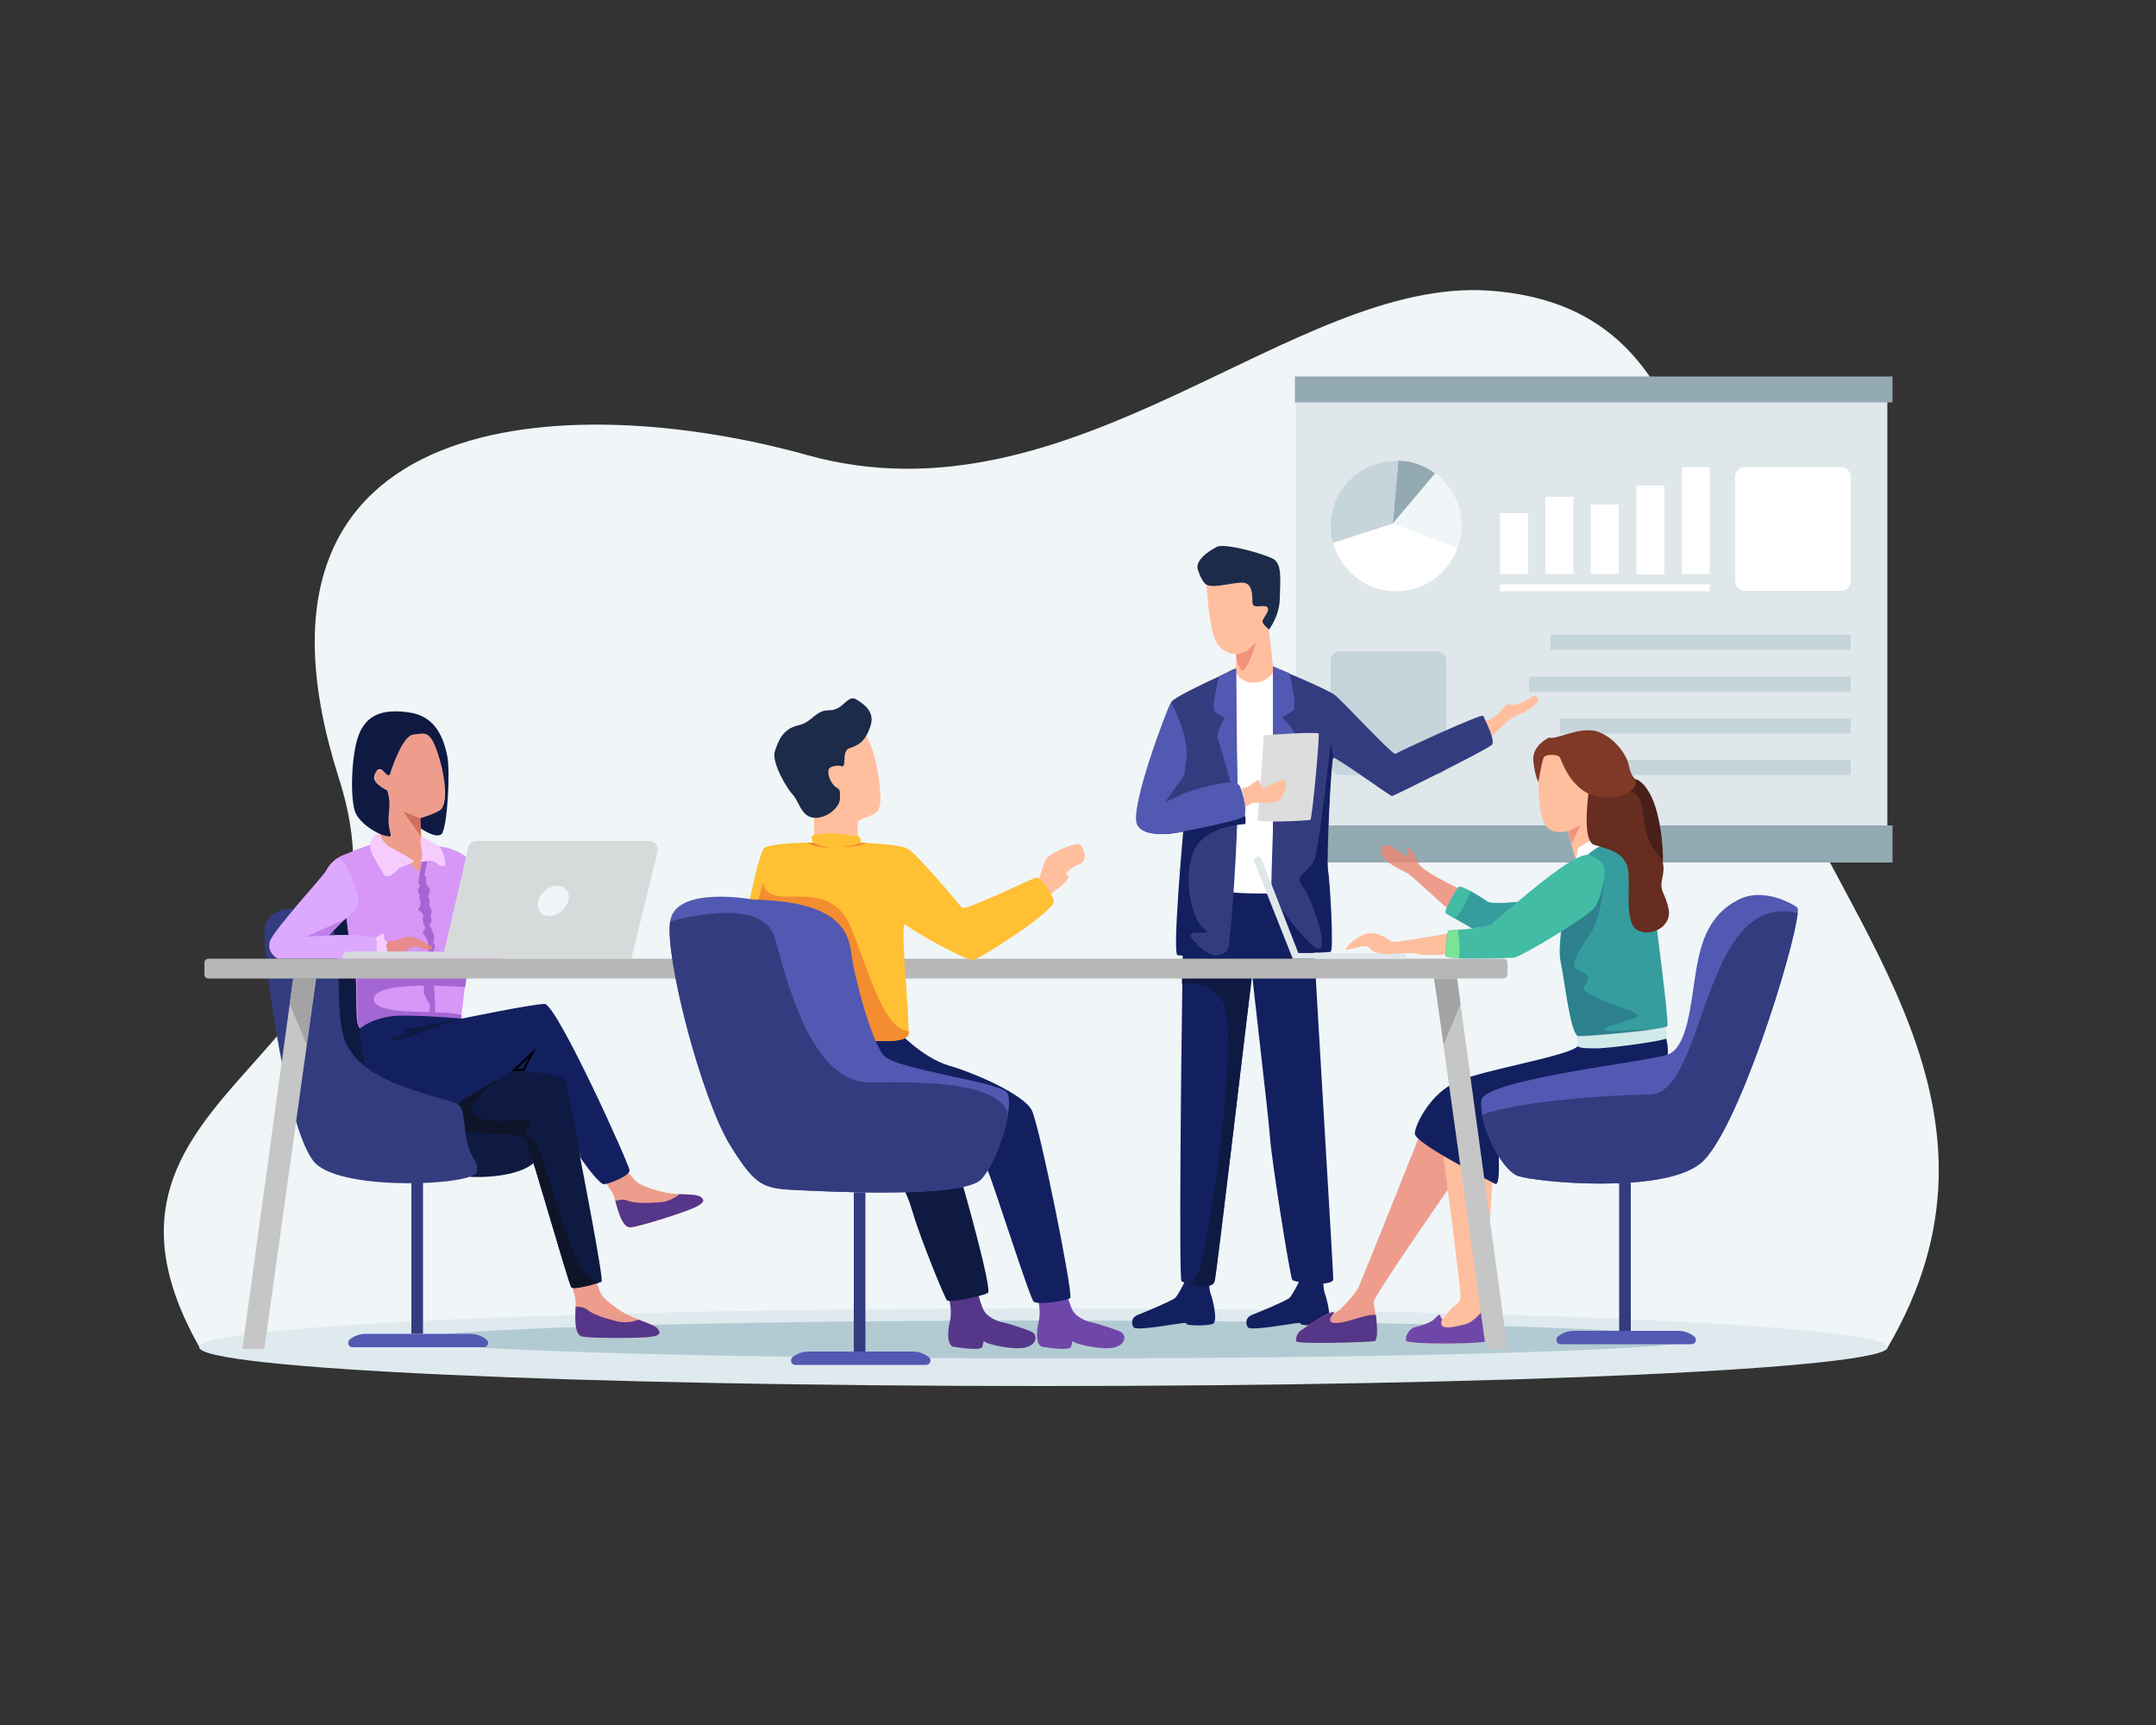 <?xml version="1.0" encoding="utf-8"?>
<!-- Generator: Adobe Illustrator 22.0.1, SVG Export Plug-In . SVG Version: 6.00 Build 0)  -->
<svg version="1.1" id="Layer_1" xmlns="http://www.w3.org/2000/svg" xmlns:xlink="http://www.w3.org/1999/xlink" x="0px" y="0px"
	 width="500px" height="400px" viewBox="0 0 500 400" style="enable-background:new 0 0 500 400;" xml:space="preserve">
<rect x="0" y="0" width="500" height="400" fill="#333333" stroke="none"/>
<style type="text/css">
	.st0{fill:#F0F5F7;}
	.st1{fill:#DFEAEF;}
	.st2{fill:#B2CBD3;}
	.st3{fill:#DFE7EA;}
	.st4{fill:#93AAB2;}
	.st5{fill:#FFFFFF;}
	.st6{fill:#C6D4DB;}
	.st7{fill:#1C2B49;}
	.st8{fill:#FFBF9F;}
	.st9{opacity:0.8;}
	.st10{clip-path:url(#SVGID_2_);fill:#ED8772;}
	.st11{fill:#132060;}
	.st12{fill:#333C7F;}
	.st13{fill:#5259B2;}
	.st14{fill:#DDDDDD;}
	.st15{fill:#0F1A42;}
	.st16{clip-path:url(#SVGID_4_);fill:#ED8772;}
	.st17{fill:#D697F7;}
	.st18{fill:#A366D3;}
	.st19{clip-path:url(#SVGID_6_);fill:#ED8772;}
	.st20{fill:#563689;}
	.st21{clip-path:url(#SVGID_8_);fill:#ED8772;}
	.st22{fill:#0E1528;}
	.st23{fill:none;stroke:#000000;stroke-width:0.5;stroke-miterlimit:10;}
	.st24{clip-path:url(#SVGID_10_);fill:#C96353;}
	.st25{fill:#F6CCFF;}
	.st26{clip-path:url(#SVGID_12_);fill:#ED8772;}
	.st27{fill:#DDA9FF;}
	.st28{fill:#BF80E8;}
	.st29{fill:#D7DADB;}
	.st30{fill:#B7B7B7;}
	.st31{clip-path:url(#SVGID_14_);fill:#ED8772;}
	.st32{fill:#6F47A8;}
	.st33{fill:#D0EAE9;}
	.st34{fill:#492019;}
	.st35{clip-path:url(#SVGID_16_);fill:#ED8772;}
	.st36{fill:#359D9E;}
	.st37{fill:#42BCA4;}
	.st38{fill:#662D20;}
	.st39{fill:#7F3926;}
	.st40{clip-path:url(#SVGID_18_);fill:#ED8772;}
	.st41{opacity:0.37;}
	.st42{clip-path:url(#SVGID_20_);fill:#215273;}
	.st43{fill:#7CE496;}
	.st44{fill:#FFC033;}
	.st45{fill:#F48D2F;}
	.st46{fill:#C6C6C6;}
	.st47{fill:#A3A3A3;}
</style>
<path class="st0" d="M437.8,312.4c32.1-54.8-9.6-96.8-25.9-138.3C392.6,125,397.5,71.2,345.5,67.4c-45.8-3.3-96.5,55.4-158.4,38.1
	c-54.5-15.2-136.3-12.2-108.5,75c21.2,66.3-67.2,70.2-32.4,131.8H437.8z"/>
<path class="st1" d="M437.8,312.4c0,4.9-87.6,9-195.8,9s-195.8-4-195.8-9c0-5,87.6-9,195.8-9S437.8,307.4,437.8,312.4"/>
<path class="st2" d="M392.6,310.6c0,2.4-66.2,4.4-147.8,4.4c-81.6,0-147.8-2-147.8-4.4c0-2.4,66.2-4.4,147.8-4.4
	C326.4,306.3,392.6,308.2,392.6,310.6"/>
<rect x="300.5" y="92.7" class="st3" width="137.2" height="98.7"/>
<rect x="300.3" y="87.3" class="st4" width="138.6" height="6"/>
<rect x="300.3" y="191.4" class="st4" width="138.6" height="8.6"/>
<rect x="347.9" y="119" class="st5" width="6.5" height="14.1"/>
<rect x="358.4" y="115.2" class="st5" width="6.5" height="17.9"/>
<rect x="368.9" y="117" class="st5" width="6.5" height="16.1"/>
<rect x="379.5" y="112.6" class="st5" width="6.5" height="20.6"/>
<rect x="390" y="108.3" class="st5" width="6.5" height="24.8"/>
<rect x="347.9" y="135.5" class="st5" width="48.6" height="1.6"/>
<path class="st5" d="M426.9,108.3h-22.2c-1.3,0-2.3,1-2.3,2.3v24.1c0,1.3,1,2.3,2.3,2.3h22.2c1.3,0,2.3-1,2.3-2.3v-24.1
	C429.2,109.3,428.2,108.3,426.9,108.3"/>
<path class="st6" d="M333.1,151h-22.2c-1.3,0-2.3,1-2.3,2.3v24.1c0,1.3,1,2.3,2.3,2.3h22.2c1.3,0,2.3-1,2.3-2.3v-24.1
	C335.4,152,334.4,151,333.1,151"/>
<rect x="359.6" y="147.2" class="st6" width="69.6" height="3.5"/>
<rect x="354.6" y="156.9" class="st6" width="74.6" height="3.5"/>
<rect x="361.8" y="166.6" class="st6" width="67.4" height="3.5"/>
<rect x="375.6" y="176.2" class="st6" width="53.6" height="3.5"/>
<path class="st5" d="M338.9,121.9c0,1.8-0.3,3.6-0.9,5.2c-2.1,5.8-7.7,10-14.2,10c-7,0-12.9-4.8-14.6-11.2c-0.3-1.3-0.5-2.6-0.5-3.9
	c0-8.4,6.8-15.1,15.1-15.1c0.2,0,0.4,0,0.6,0h0c0.8,0,1.5,0.1,2.2,0.2l0,0c2.3,0.4,4.4,1.4,6.2,2.7
	C336.5,112.5,338.9,116.9,338.9,121.9"/>
<path class="st6" d="M324.3,106.8l-1.3,14.6l-13.9,4.5c-0.3-1.3-0.5-2.6-0.5-3.9c0-8.4,6.8-15.1,15.1-15.1
	C323.9,106.8,324.1,106.8,324.3,106.8L324.3,106.8z"/>
<path class="st4" d="M332.8,109.8l-9.8,11.6l1.3-14.6l2.2,0.2l0,0C328.9,107.5,331,108.4,332.8,109.8"/>
<path class="st0" d="M338.9,121.9c0,1.8-0.3,3.6-0.9,5.2l-14.9-5.7l9.8-11.6C336.5,112.5,338.9,116.9,338.9,121.9"/>
<path class="st7" d="M282.4,126.7c0,0-5.5,2.6-4.6,5.4c0.9,2.9,2,3.5,2,3.5s8.7,3.4,9,6.4c0.3,3,5.4,4.1,5.4,4.1s2.6-3.2,2.6-7.5
	c0.1-4.2,0.6-8-1.7-9.1S285,126.1,282.4,126.7"/>
<path class="st8" d="M279.8,135.6c0,0,0.5,9.2,2,12.7c1.4,3.4,4.9,3.4,4.9,3.4l-0.1,3.4c0,0-2.4,1.9,1.8,4.1
	c4.1,2.2,4.6,3.9,6.3,1.6c1.8-2.3,0.5-6.3,0.5-6.3s-0.8-7.6-0.9-8.3c-0.1-0.7-1.9-1.4-1.4-2.5c0.6-1.1,1.6-2.2,1-2.9
	c-0.6-0.7-3.2,0.4-3.4-0.8s0.4-5.1-2.7-4.9S281.5,136.4,279.8,135.6"/>
<g class="st9">
	<g>
		<defs>
			<rect id="SVGID_1_" x="286.7" y="148.9" width="4.6" height="6.5"/>
		</defs>
		<clipPath id="SVGID_2_">
			<use xlink:href="#SVGID_1_"  style="overflow:visible;"/>
		</clipPath>
		<path class="st10" d="M286.7,151.7c0,0,1.8-0.2,2.6-0.9c0.8-0.8,2-1.8,2-1.8s-2.4,8-3.6,6.2C286.6,153.3,286.7,151.7,286.7,151.7"
			/>
	</g>
</g>
<path class="st11" d="M280.4,297.3c0,0,0,1.8,0.4,2.8c0.4,1,1.8,6.5,0.4,6.9c-1.3,0.5-6,0.4-6.1,0c-0.1-0.4,0.1-0.2-0.7-0.2
	c-0.8,0-10.8,1.9-11.5,1c-0.6-0.9-0.6-2.4,1.2-3c1.8-0.7,7.5-3.1,8.4-3.8c0.8-0.7,2.7-4.7,2.7-4.7L280.4,297.3z"/>
<path class="st11" d="M306.9,297.3c0,0,0,1.8,0.4,2.8c0.4,1,1.8,6.5,0.4,6.9c-1.3,0.5-6,0.4-6.1,0c-0.1-0.4,0.1-0.2-0.7-0.2
	c-0.8,0-10.8,1.9-11.5,1c-0.6-0.9-0.6-2.4,1.2-3c1.8-0.7,7.5-3.1,8.4-3.8c0.8-0.7,2.7-4.7,2.7-4.7L306.9,297.3z"/>
<path class="st11" d="M309.2,296.6c0,1.9-9,0.8-9.5,0.2s-4.9-28.2-5.2-33.4c-0.4-5.1-4.1-36.6-4.1-37.3c0,0,0,0.2-0.1,0.6
	c0,0,0,0,0,0.1v0c0,0,0,0.1,0,0.1c-1,7.6-8.1,68.5-8.6,70.2c-0.4,1.3-3.4,1-5.6,0.6c-1-0.2-1.8-0.4-2.1-0.6
	c-0.6-0.4-0.1-50.7,0.2-69.2c0-0.5,0-0.9,0-1.3c0-3.4,0.1-5.4,0.1-5.4l6.2-18l21.7,2.2l2.7,16.6
	C304.8,222.3,309.2,294.7,309.2,296.6"/>
<path class="st5" d="M286.6,155.9c0,0,1.1,2.5,4.3,2.4c3.1-0.1,4.3-2.4,4.3-2.4s2,23.7,3,30.1c0.9,6.4-2.5,21.2-2.5,21.2
	s-9.7,0.1-10.9-0.5C283.6,206,284.6,157,286.6,155.9"/>
<path class="st8" d="M343.6,167.2c0,0,2.1,0.1,3.8-1.6c1.7-1.8,1.7-2.5,3.2-2.2c1.4,0.2,3.9-1.2,4.7-1.8c0.8-0.5,1.6,0.1,1.4,0.9
	c-0.3,0.8-3.2,2.8-3.9,3s-1.6,0.6-2.3,1.1c-0.8,0.4-4.8,4.4-4.8,4.4L343.6,167.2z"/>
<path class="st12" d="M346,172.7c-0.9,1-22.8,11.9-23.2,11.9s-13.1-9.2-13.6-8.9s-1.6,24-1.2,26.1c0.4,2.1,1.4,18.6,0.6,18.9
	c-0.8,0.3-12.3,0.7-13.4-1.8c-0.5-1.1-0.5-6.3-0.4-11.8c0.1-6.6,0.4-13.6,0.4-14.3v-38.2c0,0,12.5,5.1,14.4,6.6
	c1.9,1.5,13.4,14,14,13.6c0.6-0.4,20.1-9.5,20.4-8.8C344.2,166.6,346.9,171.7,346,172.7"/>
<path class="st11" d="M307.9,201.7c0.4,2.1,1.4,18.6,0.6,18.9c-0.8,0.3-12.3,0.7-13.4-1.8c-0.5-1.1-0.5-6.3-0.4-11.8
	c1.9,3.1,5.4,8.1,9.2,11.8c5.9,5.7,0.5-10.4-1.8-13.2c-2.3-2.8,1.5-3.2,2.7-6.2c1.2-3,3.8-27.1,3.8-27.1l0.6,3.3
	C308.6,175.9,307.5,199.7,307.9,201.7"/>
<path class="st13" d="M299,156.1c0.2,0.3,1.8,8,1,8.6c-0.8,0.6-2.7,1.6-2.5,1.8c0.2,0.2,3.1,3.1,3,4.7c-0.2,1.6-5.3,19.6-5.3,19.6
	v-36.3L299,156.1z"/>
<path class="st12" d="M287,187.1v0.2v0c0,0.6,0,1.5-0.1,2.7c0,0.4,0,0.9,0,1.3c-0.3,8.7-1.4,26.3-2.1,28.6c-0.3,0.9-1.2,1.4-2.5,1.6
	c-3.1,0.7-8.1-0.1-9-0.1c-1.3,0,1.3-28.7,1.3-28.7s-1.7,0.4-3.8,0.6c-2.7,0.2-6,0-7-2.2c-1.8-3.8,7-27,7.9-28.4
	c0.6-0.9,6.7-3.9,10.9-5.8l0.4-0.2l0.8-0.4c0.5-0.2,1-0.5,1.4-0.7l0.2-0.1l0.4-0.2l0.8-0.3c0,0,0.1,17.5,0.3,26.5
	c0,2.6,0.1,4.5,0.1,5C287,186.7,287,186.9,287,187.1"/>
<path class="st11" d="M288.8,191.1c0,0-0.8,0-2,0.2c-3,0.4-8.4,1.9-10.1,6.4c-2.4,6.2-0.3,15.8,2.6,17.7c2.9,1.9-5.2-0.4-2.8,2.4
	c1.8,1.9,3.3,3.5,5.6,3.8c-3.1,0.7-8-0.1-9-0.1c-1.3,0,1.3-28.7,1.3-28.7s-1.7,0.4-3.8,0.6c1.3-5.1,3-8.5,5.4-8.2
	c4,0.5,8.4,0.5,10.8,1.9C288.4,187.8,289.1,189.1,288.8,191.1"/>
<path class="st13" d="M287,187.2c-0.2-0.5-4.1-15-4.6-16c-0.5-1,1.6-4.7,1.6-4.7s-1.4-0.8-2.3-1.5c-0.9-0.8,1-8.1,1-8.1l0.4-0.2
	l0.8-0.4l1.4-0.6l0.2-0.1l0.4-0.2l0.8-0.3c0,0,0.1,17.5,0.3,26.5c0,2.6,0.1,4.5,0.1,5C287,186.7,287,186.9,287,187.2"/>
<path class="st14" d="M293.1,170.5c0,0,12.4-0.9,12.7-0.4s-1.5,19.8-1.9,20c-0.4,0.2-12.6,0.8-12.3,0S293.1,170.5,293.1,170.5"/>
<path class="st8" d="M288,182.8c0,0,1.6-0.3,2.1-0.8c0.5-0.5,2.1-1.5,2-0.9c0,0.6,0.7,1.7,0.9,1.7c0.2,0,4.6-2.7,5.1-1.6
	c0.5,1.2-0.9,4.4-1.9,4.7c-1,0.3-4.1,0.3-5,0.2c-0.8-0.1-2.4,1.1-2.4,1.1L288,182.8z"/>
<path class="st13" d="M288.4,189.4c-0.2,0.1-0.7,0.3-1.5,0.6c-3.6,1.1-12.4,2.8-12.4,2.8s-8.9,2.2-10.8-1.6c-1.8-3.8,7-27,7.9-28.4
	c0,0,4.4,8.2,3.5,13.5c-0.8,5.2-1,7.8-1,7.8s9.4-3.3,12.5-2.5c0.5,0.1,0.8,0.4,1,0.8C288.6,185.1,289.3,188.5,288.4,189.4"/>
<polygon class="st12" points="274.3,184.1 270.2,186 274.9,179.4 "/>
<path class="st15" d="M290.2,226.9c0,0,0,0,0,0.1v0c0,0,0,0.1,0,0.1c-0.9,7.6-8.1,68.5-8.6,70.2c-0.4,1.3-3.4,1.1-5.6,0.6
	c0.3-0.4,0.6-0.7,0.9-1c3.3-3,10-54.7,7.2-63.2c-1.7-5.1-6.4-5.8-10-5.6c0-0.5,0-0.9,0-1.3H290.2z"/>
<g class="st9">
	<g>
		<defs>
			<rect id="SVGID_3_" x="86.8" y="169.5" width="16.3" height="38.7"/>
		</defs>
		<clipPath id="SVGID_4_">
			<use xlink:href="#SVGID_3_"  style="overflow:visible;"/>
		</clipPath>
		<path class="st16" d="M89.8,183.4c0,0-2.4-0.9-2.9-2.8s1.3-2.6,2.3-1.6c0.9,1,1.4,0.9,1.8-0.9c0.4-1.8,2.2-7.2,5.1-8.2
			c2.9-1.1,4.5,0.4,5.7,4.2c1.2,3.8,1.9,11.2,0.8,13.1c-1.1,1.9-5,2.5-5,2.5l0.1,4.1c0,0,2.6,5.8,1.3,8.7c-1.2,2.9,0.1,8.8-4,3.5
			c-4.1-5.3-6.9-12.4-6.9-12.4L89.8,183.4z"/>
	</g>
</g>
<path class="st15" d="M109.1,272.9c0,0,13.5,0.8,16.3-5.3c2.8-6.2-2.6-14.5-10.7-16.9s-26.1-19.8-27.3-28.9
	c-1.2-9.1,0.3-9.6-6.4-11.6c-6.6-1.9-8.1,0-8,3.1c0.1,3-1.3,27.3,6.9,37.4C88,260.7,109.1,272.9,109.1,272.9"/>
<path class="st17" d="M109.9,212.1c0,0-0.4,3.1-0.9,7c-0.1,1-0.2,2-0.4,3.1c-0.3,2.2-0.5,4.5-0.8,6.6c-0.3,2.9-0.6,5.3-0.8,6.5
	c-0.1,0.5-0.1,0.8-0.1,0.8c0,0.5-4.2,0.2-6.7,0.2c-2.5-0.1-14.4,2-16.4,2.2c-1.9,0.2-0.7-9.8-1.5-12.8c-0.2-0.8-0.5-2.1-0.7-3.5
	c-0.3-1.8-0.6-3.7-0.8-5.5c-0.3-2.3-0.5-4-0.5-4l1,0L109.9,212.1z"/>
<path class="st18" d="M100.5,226.9c0,0,0.4,4.9,0.4,5.4c0,0.5,0,0.6,0,2c0,1.4,0,2.1,0,2.1l-2,0.1c0,0,1.2-2.9,0.7-3.7
	c-0.5-0.8-0.6-0.9-1-1.9c-0.3-1-0.3,0.7-0.3-1v-3H100.5z"/>
<path class="st18" d="M109.1,219.2c-0.1,1-0.2,2-0.4,3.1c-0.3,2.2-0.5,4.5-0.8,6.6c-5.6-0.4-21.2-1.2-21.2,2.8
	c0,4.2,16.5,2.2,20.4,3.7c-0.1,0.5-0.1,0.8-0.1,0.9c0,0.5-4.2,0.2-6.7,0.2c-2.5-0.1-14.4,2-16.3,2.2c-1.9,0.2-0.7-9.8-1.5-12.8
	c-0.2-0.8-0.5-2.1-0.7-3.5c-0.3-1.8-0.6-3.7-0.8-5.4c-0.3-2.3-0.5-4-0.5-4l1,0c2.6,4.1,8.7,8,14.6,8
	C102.2,220.7,106.4,216.7,109.1,219.2"/>
<g class="st9">
	<g>
		<defs>
			<rect id="SVGID_5_" x="132.6" y="296.3" width="20.3" height="13.9"/>
		</defs>
		<clipPath id="SVGID_6_">
			<use xlink:href="#SVGID_5_"  style="overflow:visible;"/>
		</clipPath>
		<path class="st19" d="M150.8,310c-2.1,0.3-13.6,0.4-15.8-0.1c-1.9-0.4-1.6-4.7-1.5-6.9c0-0.4,0-0.7,0-0.9c0-1.5-0.9-3.9-0.9-3.9
			l5.4-1.8c0,0,1,3.1,1.7,4.1c0.7,1,4.2,3.7,6.5,4.7c0.6,0.3,1.3,0.5,1.9,0.8c2,0.8,4.1,1.5,4.5,2.2
			C153.3,309.3,152.9,309.7,150.8,310"/>
	</g>
</g>
<path class="st20" d="M150.8,310c-2.1,0.3-13.6,0.4-15.8-0.1c-1.9-0.4-1.6-4.7-1.5-6.9c0.9,0,2,0.1,2.7,0.7c1.5,1.2,4.1,2,6.9,2.7
	c2.1,0.5,4,0,5-0.4c2,0.8,4.1,1.5,4.5,2.2C153.3,309.3,152.9,309.7,150.8,310"/>
<g class="st9">
	<g>
		<defs>
			<rect id="SVGID_7_" x="140.4" y="270.8" width="22.7" height="13.8"/>
		</defs>
		<clipPath id="SVGID_8_">
			<use xlink:href="#SVGID_7_"  style="overflow:visible;"/>
		</clipPath>
		<path class="st21" d="M161.3,279.9c-1.9,1-12.8,4.5-15.1,4.7c-1.9,0.1-2.9-4-3.5-6.1c-0.1-0.3-0.2-0.6-0.2-0.8
			c-0.5-1.5-2.1-3.5-2.1-3.5l4.5-3.4c0,0,1.9,2.6,2.9,3.4s5.2,2.2,7.6,2.5c0.6,0.1,1.4,0.1,2.1,0.2c2.1,0.1,4.3,0.1,5,0.7
			C163.5,278.4,163.2,278.9,161.3,279.9"/>
	</g>
</g>
<path class="st20" d="M161.3,279.9c-1.9,1-12.8,4.5-15.1,4.7c-1.9,0.1-2.9-4-3.5-6.1c0.9-0.3,1.9-0.5,2.8-0.1
	c1.8,0.7,4.6,0.6,7.4,0.4c2.2-0.1,3.8-1.2,4.7-1.9c2.1,0.1,4.3,0.1,5,0.7C163.5,278.4,163.2,278.9,161.3,279.9"/>
<path class="st15" d="M139.5,297.2c-0.6,0.3-6.4,2-7,1.3c-0.6-0.7-9.4-31.7-10.1-32.8c-0.7-1.2-0.2-1.8-2-2.3s-17-0.8-20.3-2.2
	c-3.3-1.4-10.6-7.4-10.6-7.4s9.2-3.2,17.2-5.5c4.4-1.2,8.5-2.2,10.6-2.1c5.8,0.2,10.2-1.5,13.5,3.1c3.2,4.6,3.8,19.4,3.8,19.4
	S140.1,296.9,139.5,297.2"/>
<path class="st22" d="M139.5,297.2c-0.6,0.3-6.4,2-7,1.3c-0.6-0.7-9.4-31.7-10.1-32.8c-0.7-1.2-0.2-1.8-2-2.3s-17-0.8-20.3-2.2
	c-3.3-1.4-10.6-7.4-10.6-7.4s9.2-3.2,17.2-5.5c5.2,0,9.1,0.8,8.7,2.1c0,0-8.5,5.9-5.1,8.4c3.3,2.5,13.8-0.2,12.8,1.8
	c-0.9,2-2.5,1.7,0.4,3.4C126.5,265.6,132.5,299.8,139.5,297.2"/>
<path class="st11" d="M83.5,238.5c0,0-0.2,7.1,2.7,11.9c2.9,4.8,15.1,9.4,19.3,6.1c4.2-3.3,13.8-8.4,13.8-8.4s11.2,0.9,11.8,2.4
	c0.6,1.5,3.6,18.1,3.6,18.1s4.2,6.1,5.4,6c1.2-0.1,5.9-1.9,5.9-3.2c0-1.3-16.9-38.6-19.7-38.6s-19.2,3.4-19.2,3.4s-5.8-0.6-13-0.7
	C86.9,235.3,83.5,238.5,83.5,238.5"/>
<path class="st15" d="M93.3,240.9l13.8-4.7c0,0-14.8,2.6-13.8,2.8c1,0.2,3.4,0.2-0.7,1.2C88.5,241,90.1,241.9,93.3,240.9"/>
<polygon class="st23" points="119.3,248.1 123.5,244.1 121.4,248.1 "/>
<g class="st9">
	<g>
		<defs>
			<rect id="SVGID_9_" x="93.5" y="188.2" width="4" height="5.7"/>
		</defs>
		<clipPath id="SVGID_10_">
			<use xlink:href="#SVGID_9_"  style="overflow:visible;"/>
		</clipPath>
		<path class="st24" d="M93.5,188.2c0.4,0.1,4,1.6,4,1.6l0.1,4.1L93.5,188.2z"/>
	</g>
</g>
<path class="st15" d="M97.6,192.1c0,0,3.5,2.5,4.8,1.3c1.3-1.2,2.1-14.4,1.3-18.2c-0.8-3.8-2.5-9.1-8.8-10
	c-6.3-0.9-9.9,0.6-11.7,5.2c-1.8,4.6-2.1,15.7-0.6,18.4c1.5,2.7,5.2,4.7,6.8,5c1.6,0.3,1.3,0.3,0.9-1.6c-0.4-1.9-0.1-3.4,0-5.2
	c0.1-1.9-0.5-3.7-0.5-3.7s-3.5-1.6-3-3.4c0.5-1.8,1.5-1.9,2.3-0.9c0.8,0.9,1.2,1.1,1.5,0.1c0.3-1,2.8-8.7,5.4-8.8
	c2.6-0.2,3.7-1.2,5.6,4.6c1.9,5.8,2.2,11.9,0.4,13c-1.8,1.1-4.5,1.8-4.5,1.8L97.6,192.1z"/>
<path class="st17" d="M108.9,199.7c-1.5-2.4-6.1-3.5-7.2-3.4c-1,0.1-1.3,0.5-1.9,1.6c-0.6,1.1-1.9,1.6-1.9,1.6s-0.6,2.6-0.6,2.7
	c-0.1,0-2.8-2.4-2.8-2.4l-8.8-3.9c0,0-6.4,2.4-7,2.8c-0.1,0.1-0.3,0.2-0.4,0.3c-0.8,0.5-2,1.5-2.6,2.8c-0.8,1.6-12.4,13.9-13.2,16.6
	c-0.7,2.7,1.8,4,1.8,4h52.1C116.5,222.3,110.4,202.1,108.9,199.7 M76.3,216.9c0,0,1-1.4,4.1-4.1c0,0,0.2,1.7,0.5,4
	C78.5,216.8,76.3,216.9,76.3,216.9"/>
<rect x="95.4" y="272.3" class="st12" width="2.7" height="37"/>
<path class="st13" d="M112.2,312.4c0.9,0,1.4-1.2,0.6-1.8c-1-0.8-2.3-1.3-3.7-1.3H84.8c-1.4,0-2.7,0.5-3.7,1.3
	c-0.7,0.6-0.3,1.8,0.6,1.8H112.2z"/>
<path class="st12" d="M72.5,211.1c0,0-11.4-2.7-11.2,5.4c0.1,8.1,5.4,46.6,11.8,53.2s37.1,5.2,37.5,2s-1.9-2.5-2.7-9.4
	c-0.9-6.9-0.3-6-6.1-7.7c-5.9-1.8-18.5-4.8-21.8-13.3C76.7,232.9,81.4,211.5,72.5,211.1"/>
<path class="st25" d="M88,193.6c0,0,1.2,2.2,2.2,2.7c0.9,0.5,5.9,3.1,5.8,3.5c-0.1,0.3-3.1,1.2-3.6,1.7c-0.5,0.5-2.6,2.8-3.5,1.1
	c-0.9-1.7-3.4-5.2-3.1-6.8C86.1,194.2,87.5,192.8,88,193.6"/>
<path class="st25" d="M97.6,193.9c0.1,0.1,3.8,1.8,4.5,2.7c0.7,0.9,1.8,4.4,0.7,4.3c-1.1-0.1-1.9-1.3-2.7-1.3
	c-0.8,0-2.7,0.5-2.5,0.1c0.2-0.4,0.5-1.8,0.1-3.1C97.4,195.3,97.6,193.9,97.6,193.9"/>
<path class="st18" d="M99.1,199.7c0,0-0.8,3.4-0.6,3.5c0.2,0.2,0.4-0.4,0.3,1c-0.1,1.4,1.1,1.5,0.9,2.4c-0.2,0.9-0.6,1.2-0.2,1.8
	c0.4,0.5-0.2,1.4,0.2,1.9s0.5,1,0.3,1.5c-0.2,0.6,0,1,0.1,1.5c0.1,0.5-0.6,1.1-0.5,1.3c0.1,0.2,0.7,0.9,0.7,1.4
	c0,0.5,0.3,0.4,0.4,1.1c0.1,0.7-0.4,1.2,0,1.8c0.4,0.6-0.2,1.8-0.2,1.8h-1.2c0,0,0.1-1.8,0-2.2c-0.2-0.4-0.2-0.5-0.5-1.1
	s-0.8-0.8-0.7-1.2c0.1-0.4,0.7-0.8,0.4-1.4c-0.2-0.7-0.4-0.5-0.4-1c0-0.5-0.1-0.4,0-1c0.1-0.6,0.2-0.6-0.4-1.2
	c-0.5-0.6-1-0.5-0.5-1.1c0.4-0.7,0.4-0.9,0.3-1.3c0-0.4-0.4-0.6-0.2-1.2s-0.2-0.5-0.3-1.2c-0.1-0.8,0-0.7,0.3-1.2s-0.4-0.6-0.3-1.1
	s0.4-2.4,0.4-2.4l0.5-2.3L99.1,199.7z"/>
<g class="st9">
	<g>
		<defs>
			<rect id="SVGID_11_" x="88.4" y="217.1" width="12" height="3.6"/>
		</defs>
		<clipPath id="SVGID_12_">
			<use xlink:href="#SVGID_11_"  style="overflow:visible;"/>
		</clipPath>
		<path class="st26" d="M89.4,218.1c0,0,1.5,0.3,2.3,0c0.8-0.3,3.1-1.3,4.5-0.7c1.4,0.6,4.4,2.1,4.1,2.5c-0.3,0.4-1.5,0.5-2.5,0
			c-1-0.5-2-0.5-2.9,0c-0.9,0.4-0.1,0.7-1.8,0.9c-1.7,0.2-4.7,0.1-4.7,0C88.4,220.6,89.4,218.1,89.4,218.1"/>
	</g>
</g>
<path class="st25" d="M86.9,217.6c0,0,2.1-1.6,2.2-0.9c0.1,0.7-0.2,1.1,0.2,1.3c0.3,0.2,0.8,0.4,0.5,0.8c-0.3,0.4-0.3,0.7-0.1,0.9
	c0.2,0.3,0.1,1.1-0.1,1.2c-0.2,0.2,0.3,1.3,0.3,1.3h-3V217.6z"/>
<path class="st27" d="M87,222.3H64.4c0,0-2.6-1.3-1.8-4c0.8-2.7,12.4-15,13.2-16.6c0.7-1.3,1.8-2.3,2.6-2.8c1,0.5,2,1.7,2.9,4
	c2.9,7.2,2.2,7.3-0.9,9.9c-3.1,2.6-4.1,4.1-4.1,4.1s2.2-0.1,4.7-0.1c2.9,0.1,6.1,0.3,6.3,1.2C87.6,219.3,87.2,221.3,87,222.3"/>
<polygon class="st28" points="76.3,216.9 71,217.2 79.9,213.2 "/>
<path class="st29" d="M150.5,195h-40c-0.9,0-1.7,0.6-1.9,1.5l-5.6,24.2c0,0-21.2-0.2-22.6,0c-1.3,0.2-0.9,1.6-0.9,1.6h66.9l6.1-24.8
	C152.8,196.2,151.8,195,150.5,195"/>
<path class="st30" d="M348.6,226.9H48.4c-0.6,0-1-0.4-1-1v-2.6c0-0.6,0.4-1,1-1h300.2c0.6,0,1,0.4,1,1v2.6
	C349.6,226.4,349.2,226.9,348.6,226.9"/>
<path class="st3" d="M290.9,199.9l8.9,22.4H326c0,0,0.5-1.3,0-1.3h-24.9l-8.5-21.8c-0.2-0.5-0.8-0.7-1.3-0.4
	C290.9,199,290.8,199.5,290.9,199.9"/>
<g class="st9">
	<g>
		<defs>
			<rect id="SVGID_13_" x="300.6" y="262.6" width="35.9" height="48.8"/>
		</defs>
		<clipPath id="SVGID_14_">
			<use xlink:href="#SVGID_13_"  style="overflow:visible;"/>
		</clipPath>
		<path class="st31" d="M336.1,275.4c0,0-17.6,25.2-17.5,26.5c0,0.4,0.2,1.6,0.4,3c0.3,2.6,0.6,5.9-0.4,6.1c-1.5,0.2-18,0.8-18.1,0
			c-0.1-0.8,0.2-1.8,1-2.4c0.8-0.6,7.6-5.2,7.8-4.2c0.2,1,4.8-4.1,5.6-5.6c0.8-1.5,14.6-36.2,14.6-36.2S338.3,262.4,336.1,275.4"/>
	</g>
</g>
<path class="st8" d="M344.6,302.8c0.4,3,1.3,7.4,0.7,8.1c-0.8,0.8-18.8,0.9-19.1,0s0.7-2.8,1.9-3.1c1.2-0.3,3-0.8,4.1-1.5
	s1.8-2.1,2-1c0.1,0.4,0.2,0.6,0.4,0.5c0,0,0,0,0,0c0.3-0.2,0.8-0.9,1.6-1.9c1.3-1.7,2.4-1.3,2.5-3.2s-4.1-33.8-4.1-33.8l11.6,6.3
	c0,0-1.8,25.1-1.8,27.2C344.3,301,344.4,301.8,344.6,302.8"/>
<path class="st32" d="M345.2,310.9c-0.8,0.8-18.8,0.9-19.1,0s0.7-2.8,1.9-3.1c1.2-0.3,3-0.8,4.1-1.5c1.1-0.8,1.8-2.1,2-1
	c0.1,0.4,0.2,0.6,0.4,0.5c-1.3,2.8,2.2,2.1,5.2,1.3c2.3-0.6,4.1-3.1,4.8-4.2C345,305.8,345.9,310.2,345.2,310.9"/>
<rect x="375.5" y="271.6" class="st12" width="2.7" height="37"/>
<path class="st13" d="M392.3,311.7c0.9,0,1.4-1.2,0.6-1.8c-1-0.8-2.3-1.3-3.7-1.3h-24.2c-1.4,0-2.7,0.5-3.7,1.3
	c-0.7,0.6-0.3,1.8,0.6,1.8H392.3z"/>
<path class="st11" d="M386.4,240.8c0,0,2.2,6.2-3.8,13.2c-6,7-35,12.2-35,14.3c0,2.2,0.2,6.8-0.9,6.2c-1.2-0.7-18.8-9.4-18.6-11.7
	c0.2-2.3,3.7-9.4,10-12.1c6.3-2.7,25.6-5.8,27.8-8.1C368.2,240.2,386.4,240.8,386.4,240.8"/>
<path class="st33" d="M386.1,238.1c0,0,0.9,2.1,0.3,2.7c-0.6,0.6-13.8,2.4-16.6,2.3c-2.8,0-3.9-0.2-3.9-0.6c0-0.4-0.2-2.5-0.2-2.5
	S385.9,237.4,386.1,238.1"/>
<path class="st8" d="M356.8,181.3c0,0-0.1,7.6,1.6,10.1c1.8,2.4,5.2,1.3,5.2,1.3l1.8,6.6c0,0,5-0.7,5.8-4.3c0.8-3.7,1.4-3.4,0.7-7.7
	c-0.7-4.3-2.2-14.4-7.8-14.8S356,174.5,356.8,181.3"/>
<path class="st34" d="M377.8,180.9c0,0,2.1-1.7,4.8,3.1c2.7,4.8,3.4,14.5,2.9,17.3C385.1,204.1,375.8,183.6,377.8,180.9"/>
<g class="st9">
	<g>
		<defs>
			<rect id="SVGID_15_" x="320.3" y="196" width="17.9" height="14.9"/>
		</defs>
		<clipPath id="SVGID_16_">
			<use xlink:href="#SVGID_15_"  style="overflow:visible;"/>
		</clipPath>
		<path class="st35" d="M338.2,206c0,0-8.8-4.2-9.3-5.9c-0.6-1.6-2.4-4.2-2.6-3.4c-0.1,0.8,0.8,2.1,0,1.9c-0.8-0.2-5.2-4.6-5.9-1.7
			c-0.7,2.9,5,4.9,6.2,5.7c1.2,0.8,9.2,8.4,9.4,8.2S338.2,206,338.2,206"/>
	</g>
</g>
<path class="st5" d="M365.5,199.2l0.5-2.6l3.5-2.1l4,0.8c0,0-3.5,3.4-4.8,3.9C367.5,199.7,365.5,199.2,365.5,199.2"/>
<path class="st36" d="M386.7,237.9c-0.1,0.2-1.2,0.5-3,0.7c0,0,0,0,0,0c-5.4,0.8-16.3,1.7-17.7,1.6c-1.8-0.1-3.2-13.2-4.1-17.3
	c-0.7-3.3,0.6-10.7,1.2-13.8c0,0,0,0,0,0c0-0.1,0-0.2,0.1-0.3c0.1-0.7,0.2-1,0.2-1l4.7-9.5c0,0,4.5-4.7,10.3-2.5
	c5.8,2.2,5.3,15.2,5.3,15.2S387.1,237.1,386.7,237.9"/>
<path class="st36" d="M352.1,209.1c-3.2,2.7-5.8,5-6.2,5.3c-0.6,0.4-2.5,0.7-4.5,0.9c0,0-2.2-1.3-4-2.3c-1-0.6-1.9-1.1-2.1-1.3
	c-0.5-0.4,2.6-5.8,3.1-6.1c0.2-0.1,1.4,0.4,2.6,1c1.6,0.9,3.5,2.1,3.9,2.4C345.7,209.8,352.1,209.1,352.1,209.1"/>
<path class="st37" d="M341.1,206.7c-0.9,2.1-2.4,5.2-3.7,6.3c-1-0.6-1.9-1.1-2.1-1.3c-0.5-0.4,2.6-5.8,3.1-6.1
	C338.7,205.6,339.8,206.1,341.1,206.7"/>
<path class="st38" d="M368.7,181.6c0,0-2.2,13.3,1,14.3s6.4,1.6,7.6,4.7c1.2,3.1-0.9,13.1,2.3,15c3.2,1.9,8.1-0.8,7.4-4.6
	s-2.1-4.2-1.6-6.8c0.5-2.6,0.8-4.1-0.9-6.1s-2.2-2.8-3-6.5c-0.8-3.7-0.3-6.5-2.6-7.7C376.7,182.8,368.7,181.6,368.7,181.6"/>
<path class="st39" d="M359.3,171c0,0-4.1,1.8-3.7,5.5c0.4,3.8,1.2,4.8,1.2,4.8s0.8-5.2,1.3-5.8c0.6-0.6,3.2-0.7,3.7,0.2
	c0.4,0.9,2.1,6.1,6.5,8.3c4.4,2.2,9.2,0.3,10.3-0.9c1.2-1.2,0.7-2.4,0.3-2.8c-0.3-0.3-0.8-1-1.2-3c-0.4-2-3-6.2-7.3-7.7
	C366.2,168.4,360.7,171.7,359.3,171"/>
<g class="st9">
	<g>
		<defs>
			<rect id="SVGID_17_" x="363.7" y="191.4" width="2.8" height="4.1"/>
		</defs>
		<clipPath id="SVGID_18_">
			<use xlink:href="#SVGID_17_"  style="overflow:visible;"/>
		</clipPath>
		<polygon class="st40" points="363.7,192.7 366.5,191.4 364.5,195.5 		"/>
	</g>
</g>
<path class="st13" d="M416.9,211.7c-0.8,8.6-14.2,51.7-22.7,58.2c-9,7-38,4.2-42.1,2.8c-3.3-1.1-7.4-8.7-8.4-14.2
	c-0.2-1.4-0.3-2.6-0.1-3.5c1.1-4.7,38.2-8.8,43-10.4c4.8-1.5,5.5-12,6.7-19.3c1.2-7.3,3.2-13.2,9.7-16.6s13.8,1.7,13.8,1.7
	C417,210.7,417,211.2,416.9,211.7"/>
<path class="st12" d="M416.9,211.7c-0.8,8.6-14.2,51.7-22.7,58.2c-9,7-38,4.2-42.1,2.8c-3.3-1.1-7.4-8.7-8.4-14.2
	c7.5-2.9,27.8-4.6,38.8-4.7C395.7,253.9,394.5,206.4,416.9,211.7"/>
<path class="st20" d="M318.7,311c-1.5,0.2-18,0.8-18.1,0c-0.1-0.8,0.2-1.8,1-2.4c0.8-0.6,7.6-5.2,7.8-4.2c0,0-3.1,3.2,2,2.2
	c2.9-0.6,5.8-1.9,7.7-1.7C319.4,307.6,319.6,310.9,318.7,311"/>
<g class="st41">
	<g>
		<defs>
			<rect id="SVGID_19_" x="361.8" y="201.8" width="21.9" height="38.5"/>
		</defs>
		<clipPath id="SVGID_20_">
			<use xlink:href="#SVGID_19_"  style="overflow:visible;"/>
		</clipPath>
		<path class="st42" d="M383.8,238.7c-5.4,0.8-16.3,1.7-17.7,1.6c-1.8-0.1-3.2-13.2-4.1-17.3c-0.6-3.3,0.6-10.7,1.2-13.8
			c0,0,0,0,0,0c3.2-6.7,6.8-10.1,8.7-4.7c0,0-0.3,8.3-3.5,12.7s-3.9,6.8-2.9,7.5s4.3,1,2,3.8s15.5,6.2,11.9,7.5
			c-3.6,1.2-11.1,3-5.1,3.1C377.1,239,380.8,238.7,383.8,238.7"/>
	</g>
</g>
<path class="st8" d="M336.2,216.4c0,0-12,2.1-13,2s-3.2-2.4-5.8-2c-2.6,0.4-5.9,3.6-5.2,3.8c0.6,0.2,4.7-1.4,5.2-0.6
	c0.6,0.8,1.2,1.3,3.2,1.6c2.1,0.2,6.1-0.6,8.2,0c2.1,0.6,8,0,8,0L336.2,216.4z"/>
<path class="st37" d="M372.2,202.1c0,0-0.6,6.4-2.6,8.6c-2,2.2-17.1,11.4-18.7,11.4c-1.1,0-8.5,0.3-12.7,0.1c-1.8-0.1-3-0.3-3-0.6
	c0.2-1.2,0.2-5.6,0.8-5.8c0.2-0.1,0.9-0.1,2-0.2c1-0.1,2.1-0.1,3.3-0.3c2-0.2,3.9-0.5,4.5-0.9c0.5-0.3,3-2.6,6.2-5.3
	c6-5.1,14.4-11.8,16.7-10.8C372.3,199.9,371.9,200.8,372.2,202.1"/>
<path class="st43" d="M338.3,222.2c-1.8-0.1-3-0.3-3-0.6c0.2-1.2,0.2-5.6,0.8-5.8c0.2-0.1,0.9-0.1,2-0.2
	C338.4,217.5,338.7,220.2,338.3,222.2"/>
<path class="st8" d="M199.5,168.4c0.3,0,3.2,4.6,4,10.2c0.9,5.6,1.1,8.8-0.4,9.9c-1.5,1-3.8,1.3-4.1,2.1c-0.3,0.8,0,3.8,0,3.8
	l-10.2-0.6v-4.8C188.9,188.9,179.5,168.2,199.5,168.4"/>
<path class="st20" d="M219.7,299.8c0,0,1.3,3.4,0.6,6.6c-0.8,3.2-0.4,5.8,0.9,5.9c1.3,0.2,6.3,1,6.6,0s0.2-1.6,0.7-1.1
	c0.5,0.5,6.8,2,9.5,1.2c2.7-0.8,2.5-2.9,1.4-3.5c-1.1-0.6-5.5-2-7-2.3c-1.6-0.3-3.5-1.5-4.1-2.5c-0.7-1-1.5-4.2-1.5-4.2H219.7z"/>
<path class="st32" d="M240.3,299.8c0,0,1.3,3.4,0.6,6.6c-0.8,3.2-0.4,5.8,0.9,5.9c1.3,0.2,6.3,1,6.6,0s0.2-1.6,0.7-1.1
	c0.5,0.5,6.8,2,9.5,1.2c2.7-0.8,2.5-2.9,1.4-3.5c-1.1-0.6-5.5-2-7-2.3c-1.6-0.3-3.5-1.5-4.1-2.5c-0.7-1-1.5-4.2-1.5-4.2H240.3z"/>
<path class="st15" d="M223.4,275.2c0,0,6.8,23.9,5.7,24.6s-8.9,2.4-9.5,1.7c-0.6-0.7-6.2-14.4-8.1-20.9c-1.9-6.4-3.6-6.2-1.8-7.2
	C211.5,272.4,220.6,267.9,223.4,275.2"/>
<path class="st11" d="M208,238.9c0,0,5.9,6.4,12.1,8.2s17.5,6.8,19.2,10.4c1.8,3.6,9.7,42.9,8.9,43.5c-0.8,0.6-7.6,1.7-8.5,0.8
	c-0.9-0.8-9.7-28.6-10.7-30.5c-1-2-4.9-14.1-11.1-16.6c-6.1-2.5-11.1,1.2-14.5-4.4S198,240.4,208,238.9"/>
<path class="st8" d="M241,203.7c0,0,1.1-3.9,1.8-4.8s6.7-3.9,7.7-3s1.9,3.7-0.2,4.5c-2.1,0.8-3.8,2.5-2.7,2.6c1,0.1-1.1,2.3-2.2,3
	s-2.2,1.8-2.2,1.8L241,203.7z"/>
<path class="st44" d="M244.4,209c0.4,2.1-17,13.3-18.7,13.6c-1.7,0.2-14.2-6.8-15.7-8.2c-1.4-1.3,0.8,20.1,0.7,24.7
	c0,0.3,0,0.6-0.1,0.7c-0.5,2-5.2,1.8-15.3,1.2c-9.1-0.5-19-26.2-21-31.6c-0.2-0.6-0.4-1-0.4-1s2.2-10.6,3.3-11.7
	c1.1-1.2,11-1.4,11.3-1.3c0,0-0.1-0.5-0.3-1.2c-0.2-0.7,1.9-0.8,4-1c2.2-0.1,5.8,0.7,6.2,0.7c0.4,0,0.3-0.3,0.9,0.2
	c0.6,0.5,0.2,1.3,0.2,1.3s8.7,0.3,10.8,1.3c2.1,0.9,12.2,13.1,12.8,13.8c0.7,0.8,16.4-6.9,17.2-7C241.3,203.4,244,206.9,244.4,209"
	/>
<path class="st45" d="M210.8,239.1c0,0.4,0,0.6-0.1,0.7c-0.5,2-5.2,1.8-15.3,1.2c-9.1-0.5-19-26.2-21-31.6c0.5-0.5,1-0.7,1.5-0.9
	l1.1-3.9c0,0-0.2,2.6,3.6,3.2c3.9,0.7,12.9-2.1,16.7,7.2C201,223.6,204.7,238.9,210.8,239.1"/>
<path class="st13" d="M233.8,258.3c-0.8,5.1-3.7,12.5-6.3,15.2c-3.9,3.9-29,3.1-39.6,2.6c-10.6-0.5-12,0.1-18.6-10.6
	c-6.6-10.8-15.1-43.3-13.9-51.8c1.2-8.5,19.3-5.1,19.3-5.1c18.7,0.4,21.9,6.5,22.7,12.2c0.7,5.8,4.7,20.6,7.5,23.9
	c2.7,3.3,26.5,6.1,28.6,8.6C234.1,254.1,234.1,256,233.8,258.3"/>
<path class="st45" d="M199.7,195.4c0,0-0.7,0.3-1.9,0.6c-1.2,0.2-2.5,0.2-2.5,0.2s2,0.6,5.8-0.7L199.7,195.4z"/>
<path class="st45" d="M188.7,195.4c0,0,1.4,0.8,2.5,0.9l1.1,0.2c0,0-2.6,0.3-5.1-1.1L188.7,195.4z"/>
<path class="st7" d="M194.9,177.6c-0.2-0.1-2.8-0.2-2.8,1.2c-0.1,1.4,0.8,3,1.7,3.7c1,0.6,1,0.5,1,2.7c-0.1,2.2-3.4,4.8-6.2,4.4
	c-2.8-0.3-3.3-3.8-4.8-5.4c-1.5-1.6-4.9-7.5-4.1-10c0.8-2.5,1.9-5.2,5.4-6c3.5-0.8,3.8-3.5,7.2-3.5c3.4,0,4.2-3.8,6.3-2.5
	s4.4,3,3.2,6.4c-1.2,3.4-2.7,4.2-4.8,4.9S196.7,178.5,194.9,177.6"/>
<rect x="198" y="276.5" class="st12" width="2.7" height="37"/>
<path class="st13" d="M214.8,316.5c0.9,0,1.4-1.2,0.6-1.8c-1-0.8-2.3-1.3-3.7-1.3h-24.2c-1.4,0-2.7,0.5-3.7,1.3
	c-0.7,0.6-0.3,1.8,0.6,1.8H214.8z"/>
<path class="st12" d="M233.8,258.3c-0.8,5.1-3.7,12.5-6.3,15.2c-3.9,3.9-29,3.1-39.6,2.6c-10.6-0.5-12,0.1-18.6-10.6
	c-6.6-10.8-15.1-43.3-13.9-51.8c0,0,21.2-6.4,24.2,3.6s8.3,34.1,22.6,33.7C215.4,250.8,231.7,251.1,233.8,258.3"/>
<polygon class="st46" points="73.3,226.9 61.3,312.8 56.2,312.8 68,226.9 "/>
<polygon class="st47" points="67.2,232.8 71.1,242.2 73.3,226.9 68,226.9 "/>
<polygon class="st46" points="332.6,226.9 344.6,312.8 349.6,312.8 337.9,226.9 "/>
<polygon class="st47" points="338.7,232.8 334.8,242.2 332.6,226.9 337.9,226.9 "/>
<path class="st0" d="M131.8,208.9c-0.5,1.9-2.5,3.5-4.4,3.5c-1.9,0-3.1-1.6-2.6-3.5c0.5-1.9,2.5-3.5,4.4-3.5
	C131.2,205.4,132.3,207,131.8,208.9"/>
</svg>
